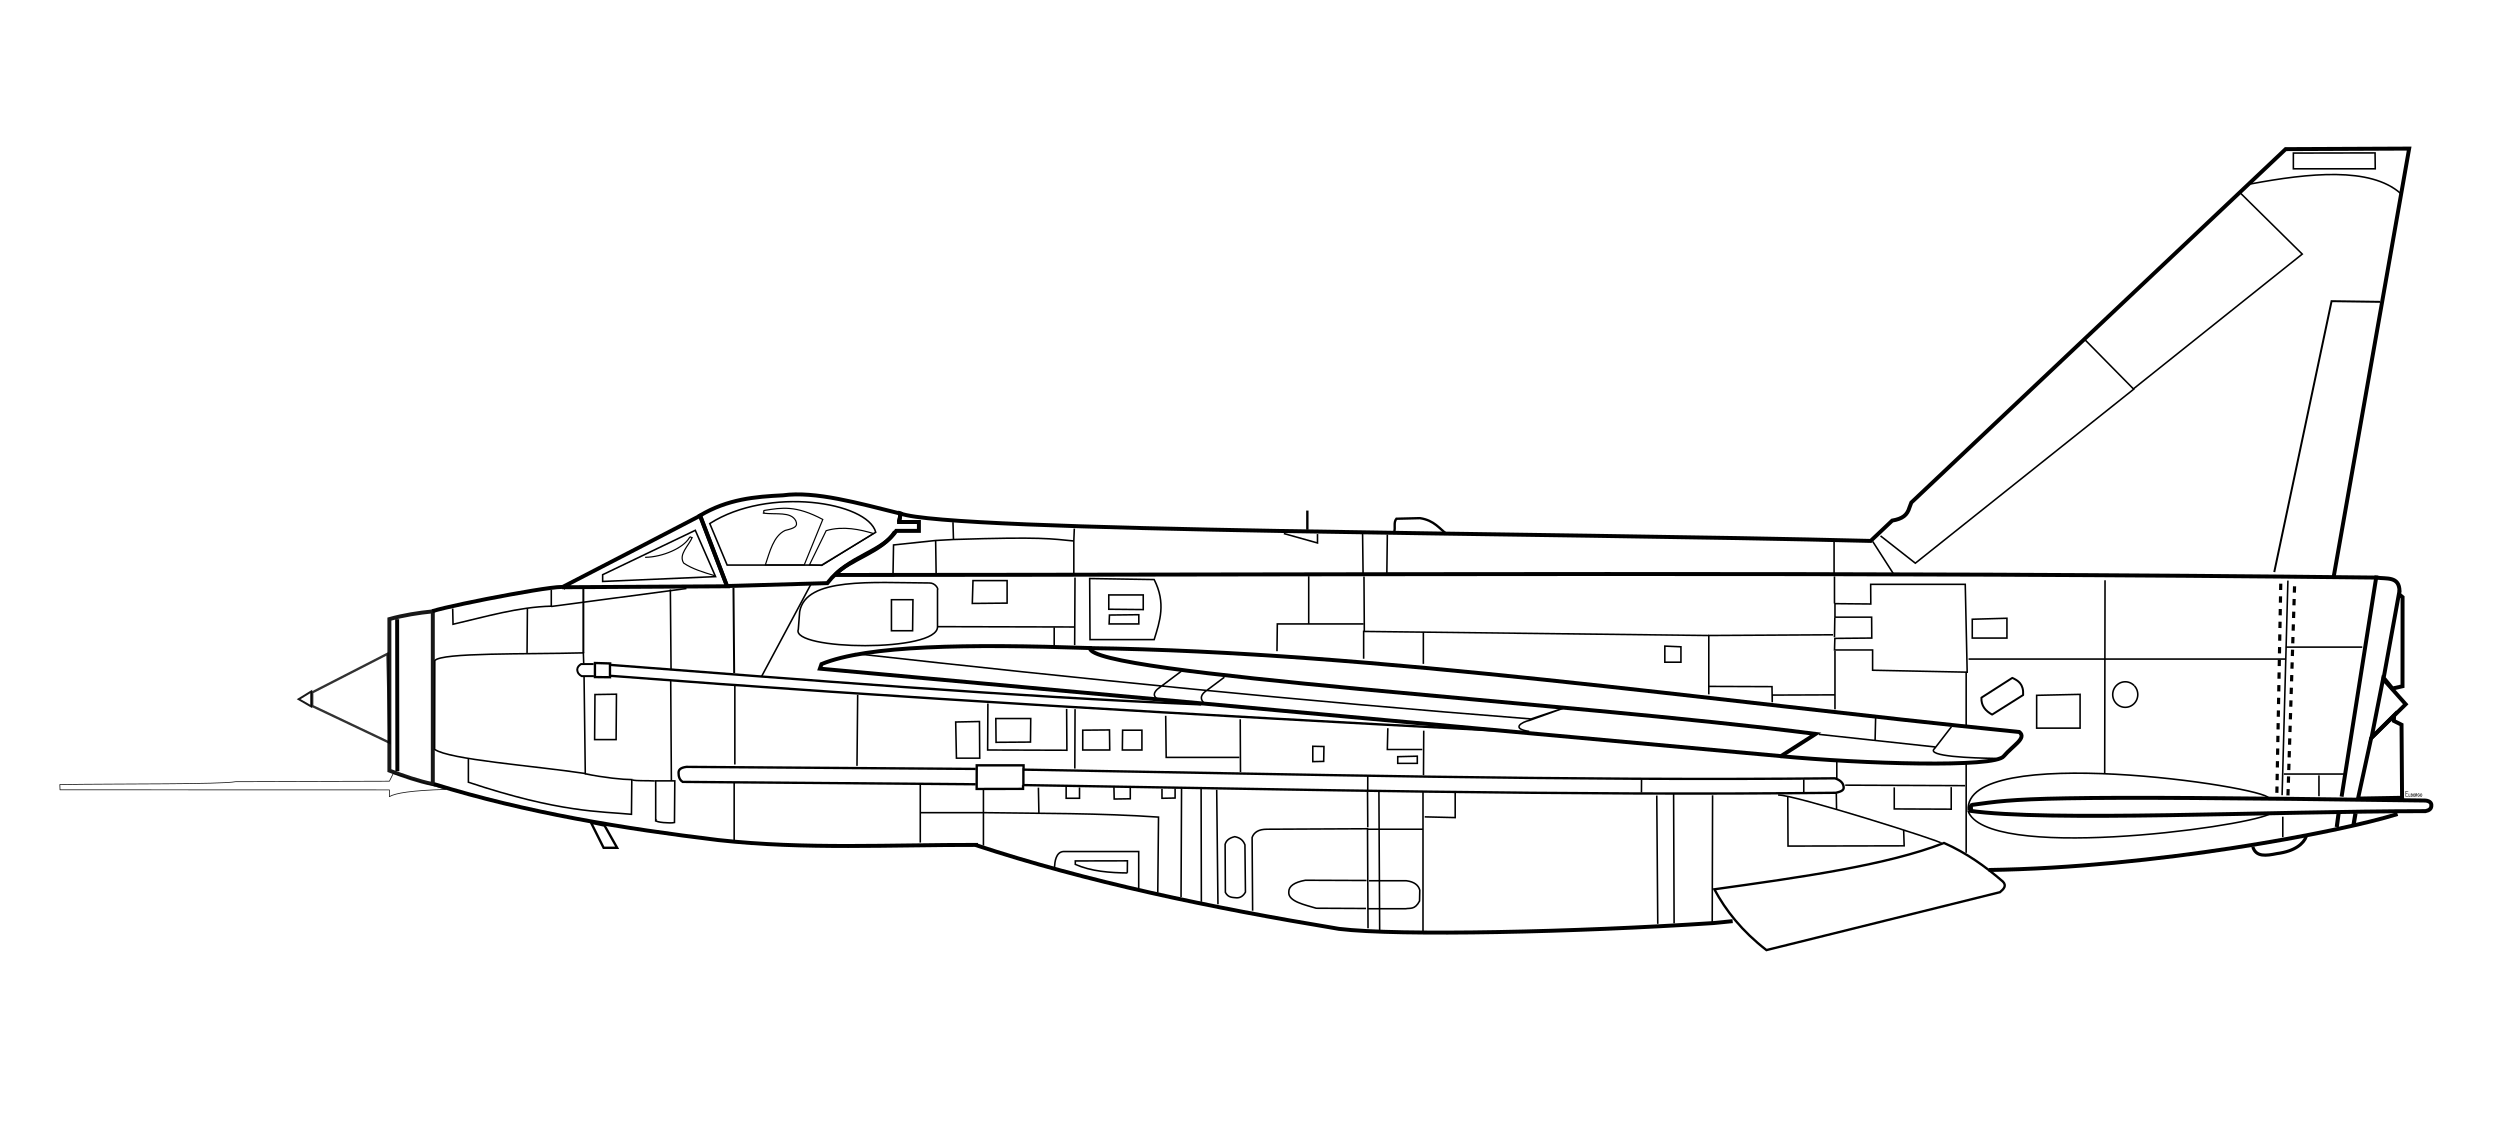 <?xml version="1.0" encoding="UTF-8" standalone="no"?>
<!-- Created with Inkscape (http://www.inkscape.org/) -->
<svg
   xmlns:dc="http://purl.org/dc/elements/1.1/"
   xmlns:cc="http://web.resource.org/cc/"
   xmlns:rdf="http://www.w3.org/1999/02/22-rdf-syntax-ns#"
   xmlns:svg="http://www.w3.org/2000/svg"
   xmlns="http://www.w3.org/2000/svg"
   xmlns:sodipodi="http://sodipodi.sourceforge.net/DTD/sodipodi-0.dtd"
   xmlns:inkscape="http://www.inkscape.org/namespaces/inkscape"
   width="1060"
   height="480"
   id="svg97043"
   sodipodi:version="0.32"
   inkscape:version="0.44.1"
   version="1.0"
   sodipodi:docbase="C:\Documents and Settings\LBor\Documenti\Immagini"
   sodipodi:docname="BAC_Lightning_F_Mk.6_silhouette_no_insignia_BIG.svg">
  <defs
     id="defs97045" />
  <sodipodi:namedview
     inkscape:document-units="mm"
     pagecolor="#ffffff"
     bordercolor="#666666"
     borderopacity="1.0"
     inkscape:pageopacity="0.0"
     inkscape:pageshadow="2"
     inkscape:zoom="1"
     inkscape:cx="513.21123"
     inkscape:cy="141.14253"
     inkscape:current-layer="layer1"
     id="namedview97047"
     height="480px"
     width="1060px"
     inkscape:window-width="1280"
     inkscape:window-height="968"
     inkscape:window-x="-4"
     inkscape:window-y="-4" />
  <g
     inkscape:label="Layer 1"
     inkscape:groupmode="layer"
     id="layer1">
    <g
       id="g97156"
       transform="matrix(1.68,0,0,1.68,-315.093,-189.243)">
      <path
         style="opacity:0.801;fill:none;fill-opacity:1;fill-rule:evenodd;stroke:black;stroke-width:0.6;stroke-linecap:butt;stroke-linejoin:miter;stroke-miterlimit:4;stroke-dasharray:none;stroke-opacity:1"
         d="M 285.341,277.659 L 266.345,287.401 L 266.345,290.811 L 285.829,300.066 L 285.341,277.659 z "
         id="conopresadaria" />
      <path
         style="opacity:0.903;fill:none;fill-opacity:1;fill-rule:evenodd;stroke:black;stroke-width:0.5;stroke-linecap:butt;stroke-linejoin:miter;stroke-miterlimit:4;stroke-dasharray:none;stroke-opacity:1"
         d="M 262.935,289.106 L 266.101,287.158 L 266.101,290.94 L 262.935,289.106 z "
         id="path1935"
         sodipodi:nodetypes="cccc" />
      <path
         style="opacity:0.903;fill:none;fill-opacity:1;fill-rule:evenodd;stroke:black;stroke-width:1px;stroke-linecap:butt;stroke-linejoin:miter;stroke-opacity:1"
         d="M 285.829,268.891 C 289.482,267.879 293.135,267.308 296.788,266.943 L 296.788,310.538 C 293.135,309.796 289.482,308.514 285.829,307.129 L 285.829,268.891 z "
         id="bordopresadaria"
         sodipodi:nodetypes="ccccc" />
      <path
         style="fill:none;fill-rule:evenodd;stroke:black;stroke-width:1;stroke-linecap:butt;stroke-linejoin:miter;stroke-miterlimit:4;stroke-dasharray:none;stroke-opacity:1"
         d="M 287.787,268.916 L 287.841,307.282"
         id="path1939"
         sodipodi:nodetypes="cc" />
      <path
         style="opacity:0.908;fill:none;fill-opacity:1;fill-rule:evenodd;stroke:black;stroke-width:0.2;stroke-linecap:butt;stroke-linejoin:round;stroke-miterlimit:4;stroke-dasharray:none;stroke-opacity:1"
         d="M 286.803,307.859 L 285.829,309.808 L 246.982,309.93 C 243.644,310.631 217.432,310.417 202.656,310.66 L 202.705,311.975 L 285.829,312 L 285.829,313.705 C 287.324,312.8 291.448,312.134 300.076,311.878 L 286.803,307.859 z "
         id="sondaprua"
         sodipodi:nodetypes="ccccccccc" />
      <path
         style="fill:none;fill-rule:evenodd;stroke:black;stroke-width:1px;stroke-linecap:butt;stroke-linejoin:miter;stroke-opacity:1"
         d="M 329.424,260.854 C 332.347,259.393 364.281,242.787 364.281,242.787 L 371.071,260.611 L 329.424,260.854 z "
         id="path1943"
         sodipodi:nodetypes="cccc" />
      <path
         style="fill:none;fill-rule:evenodd;stroke:black;stroke-width:1px;stroke-linecap:butt;stroke-linejoin:miter;stroke-opacity:1"
         d="M 413.89,246.388 C 410.297,252.146 401.866,252.714 396.354,259.817 L 371.025,260.547 L 364.205,242.768 C 371.187,238.601 378.169,237.993 385.15,237.654 C 393.281,236.535 404.232,239.648 414.863,242.281 C 414.769,242.827 414.589,243.599 414.455,244.083 M 413.526,246.625 L 419.468,246.625 L 419.468,244.386 L 413.957,244.386"
         id="path1945"
         sodipodi:nodetypes="ccccccscccc" />
      <path
         style="fill:none;fill-rule:evenodd;stroke:black;stroke-width:0.4;stroke-linecap:butt;stroke-linejoin:miter;stroke-miterlimit:4;stroke-dasharray:none;stroke-opacity:1"
         d="M 363.034,246.485 L 368.148,258.175 L 339.653,259.393 L 339.653,257.688 L 363.034,246.485 z "
         id="path1947"
         sodipodi:nodetypes="ccccc" />
      <path
         style="fill:none;fill-rule:evenodd;stroke:black;stroke-width:0.3;stroke-linecap:butt;stroke-linejoin:miter;stroke-miterlimit:4;stroke-dasharray:none;stroke-opacity:1"
         d="M 350.369,253.304 C 354.824,253.251 359.98,250.941 361.479,248.449 C 361.989,247.601 362.017,248.876 362.303,248.19 C 361.408,250.382 358.704,252.573 360.111,254.765 C 362.284,256.246 365.099,257.084 367.905,257.932"
         id="path1949"
         sodipodi:nodetypes="csccc" />
      <path
         style="fill:none;fill-rule:evenodd;stroke:black;stroke-width:1px;stroke-linecap:butt;stroke-linejoin:miter;stroke-opacity:1"
         d="M 329.7,261.091 C 332.376,259.403 302.393,265.103 296.651,266.897"
         id="path1951"
         sodipodi:nodetypes="cc" />
      <path
         style="fill:none;fill-rule:evenodd;stroke:black;stroke-width:1px;stroke-linecap:butt;stroke-linejoin:miter;stroke-opacity:1"
         d="M 297.053,310.53 C 320.463,317.776 344.894,321.758 368.879,324.664 C 390.717,327.075 412.556,325.829 434.394,325.882"
         id="path1953"
         sodipodi:nodetypes="ccc" />
      <path
         style="fill:none;fill-rule:evenodd;stroke:black;stroke-width:0.6;stroke-linecap:butt;stroke-linejoin:miter;stroke-miterlimit:4;stroke-dasharray:none;stroke-opacity:1"
         d="M 336.73,320.28 L 339.897,326.613 L 343.306,326.613 L 340.14,321.011 L 336.73,320.28 z "
         id="path1955"
         sodipodi:nodetypes="ccccc" />
      <path
         style="fill:none;fill-rule:evenodd;stroke:black;stroke-width:0.4;stroke-linecap:butt;stroke-linejoin:miter;stroke-miterlimit:4;stroke-dasharray:none;stroke-opacity:1"
         d="M 366.687,244.78 L 371.071,255.253 L 394.939,255.253 L 408.578,246.972 C 406.479,239.274 381.499,235.329 366.687,244.78 z "
         id="path1957"
         sodipodi:nodetypes="ccccc" />
      <path
         style="fill:none;fill-rule:evenodd;stroke:black;stroke-width:0.3;stroke-linecap:butt;stroke-linejoin:miter;stroke-miterlimit:4;stroke-dasharray:none;stroke-opacity:1"
         d="M 380.709,255.231 C 381.821,251.958 382.739,247.923 385.714,246.515 C 388.234,245.907 388.989,245.479 388.394,244.08 C 387.134,241.674 383.44,242.583 380.085,242.144 C 380.765,242.076 379.908,241.554 380.54,241.454 C 384.849,240.773 388.371,240.109 395.213,243.745 L 390.525,255.218 L 380.709,255.231 z "
         id="path1959"
         sodipodi:nodetypes="ccccsccc" />
      <path
         style="fill:none;fill-rule:evenodd;stroke:black;stroke-width:0.3;stroke-linecap:butt;stroke-linejoin:miter;stroke-miterlimit:4;stroke-dasharray:none;stroke-opacity:1"
         d="M 396.065,246.576 L 391.844,255.213 L 394.969,255.373 L 407.998,247.293 C 404.777,246.324 400.331,245.294 396.065,246.576 z "
         id="path1961"
         sodipodi:nodetypes="ccccc" />
      <path
         style="fill:none;fill-rule:evenodd;stroke:black;stroke-width:1;stroke-linecap:butt;stroke-linejoin:miter;stroke-miterlimit:4;stroke-dasharray:none;stroke-opacity:1"
         d="M 433.663,325.882 C 461.848,335.183 492.755,341.663 525.482,347.071 C 540.629,348.906 585.518,347.884 619.979,345.61 L 624.85,345.122"
         id="path51651"
         sodipodi:nodetypes="cccc" />
      <path
         style="fill:none;fill-rule:evenodd;stroke:black;stroke-width:0.4;stroke-linecap:butt;stroke-linejoin:miter;stroke-miterlimit:4;stroke-dasharray:none;stroke-opacity:1"
         d="M 619.776,313.361 L 619.69,345.566"
         id="path1963" />
      <path
         style="fill:none;fill-rule:evenodd;stroke:black;stroke-width:1px;stroke-linecap:butt;stroke-linejoin:miter;stroke-opacity:1"
         d="M 394.882,280.252 C 406.36,275.496 431.792,275.141 462.646,276.198 C 462.099,282.819 583.785,289.913 645.795,297.874 L 637.028,303.475 L 394.481,281.399 L 394.882,280.252 z "
         id="path1965"
         sodipodi:nodetypes="cccccc" />
      <path
         style="fill:none;fill-rule:evenodd;stroke:black;stroke-width:1;stroke-linecap:butt;stroke-linejoin:miter;stroke-miterlimit:4;stroke-dasharray:none;stroke-opacity:1"
         d="M 462.264,276.211 C 534.623,277.175 618.459,289.477 697.184,297.387 C 699.152,298.912 695.654,300.712 693.288,303.475 C 691.112,306.487 657.432,305.42 636.896,303.482"
         id="path50762"
         sodipodi:nodetypes="cccc" />
      <path
         style="fill:none;fill-rule:evenodd;stroke:black;stroke-width:0.4;stroke-linecap:butt;stroke-linejoin:miter;stroke-miterlimit:4;stroke-dasharray:none;stroke-opacity:1"
         d="M 683.779,282.251 L 683.779,296.028"
         id="path1967" />
      <path
         style="fill:none;fill-rule:evenodd;stroke:black;stroke-width:0.6;stroke-linecap:butt;stroke-linejoin:miter;stroke-miterlimit:4;stroke-dasharray:none;stroke-opacity:1"
         d="M 620.223,337.085 C 623.134,342.494 627.222,347.668 633.374,352.429 L 692.313,337.816 C 693.281,337.006 694.055,336.173 693.044,335.137 C 688.65,331.331 683.875,327.907 678.188,325.395 C 663.916,330.975 642.109,334.043 620.223,337.085 z "
         id="path1969"
         sodipodi:nodetypes="cccccc" />
      <path
         style="fill:none;fill-rule:evenodd;stroke:black;stroke-width:1px;stroke-linecap:butt;stroke-linejoin:miter;stroke-opacity:1"
         d="M 689.471,332.214 C 731.249,331.607 778.121,322.646 792.656,318.088"
         id="path1989"
         sodipodi:nodetypes="cc" />
      <path
         style="fill:none;fill-rule:evenodd;stroke:black;stroke-width:0.8;stroke-linecap:butt;stroke-linejoin:miter;stroke-miterlimit:4;stroke-dasharray:none;stroke-opacity:1"
         d="M 756.124,326.369 C 756.912,329.007 759.514,328.621 762.212,328.074 C 766.772,327.483 768.974,325.565 769.644,323.677"
         id="path1991"
         sodipodi:nodetypes="ccc" />
      <path
         style="fill:none;fill-rule:evenodd;stroke:black;stroke-width:1;stroke-linecap:butt;stroke-linejoin:miter;stroke-miterlimit:4;stroke-dasharray:none;stroke-opacity:1"
         d="M 684.507,317.239 C 685.545,317.128 684.472,315.888 685.336,315.771 C 696.783,314.217 699.563,313.291 799.232,314.679 C 800.687,314.63 801.247,315.313 801.18,315.896 C 801.214,316.731 800.659,317.172 799.719,317.358 C 760.677,317.395 703.893,320.093 684.507,317.239 z "
         id="path1993"
         sodipodi:nodetypes="cscccc" />
      <path
         style="fill:none;fill-rule:evenodd;stroke:black;stroke-width:1px;stroke-linecap:butt;stroke-linejoin:miter;stroke-opacity:1"
         d="M 793.143,261.742 L 793.076,262.663 L 793.92,263.359 L 793.902,285.84 L 791.351,286.412 L 789.147,283.72 L 793.143,261.742 z "
         id="path1995"
         sodipodi:nodetypes="ccccccc" />
      <path
         style="fill:none;fill-rule:evenodd;stroke:black;stroke-width:1px;stroke-linecap:butt;stroke-linejoin:miter;stroke-opacity:1"
         d="M 786.08,298.848 L 794.705,290.383 L 789.003,283.991 L 786.08,298.848 z "
         id="path1997"
         sodipodi:nodetypes="cccc" />
      <path
         style="fill:none;fill-rule:evenodd;stroke:black;stroke-width:1px;stroke-linecap:butt;stroke-linejoin:miter;stroke-opacity:1"
         d="M 785.995,298.917 L 791.781,293.174 L 791.714,294.581 L 793.657,295.553 L 793.788,313.991 L 782.671,314.192 L 785.995,298.917 z "
         id="path1999"
         sodipodi:nodetypes="ccccccc" />
      <path
         style="fill:none;fill-rule:evenodd;stroke:black;stroke-width:1.055px;stroke-linecap:butt;stroke-linejoin:miter;stroke-opacity:1"
         d="M 781.545,320.839 L 782.04,317.885"
         id="path2001"
         sodipodi:nodetypes="cc" />
      <path
         style="fill:none;fill-rule:evenodd;stroke:black;stroke-width:1.036px;stroke-linecap:butt;stroke-linejoin:miter;stroke-opacity:1"
         d="M 777.311,321.368 L 777.762,317.981"
         id="path2003" />
      <path
         style="fill:none;fill-rule:evenodd;stroke:black;stroke-width:1px;stroke-linecap:butt;stroke-linejoin:miter;stroke-opacity:1"
         d="M 778.53,313.705 L 787.255,258.42 C 789.892,258.801 793.13,258.007 793.143,261.886"
         id="path2005"
         sodipodi:nodetypes="ccc" />
      <path
         style="fill:none;fill-rule:evenodd;stroke:black;stroke-width:1px;stroke-linecap:butt;stroke-linejoin:miter;stroke-opacity:1"
         d="M 414.445,244.518 C 414.638,243.812 414.75,243.052 414.766,242.229 C 426.937,246.908 578.081,247.056 659.678,249.164 L 665.109,244.035 C 667.764,243.562 668.899,242.651 669.476,240.702 L 669.941,239.474 L 764.404,150.282 L 795.579,150.145 L 776.582,257.932 M 787.785,258.419 C 658.196,256.938 528.156,257.711 398.261,257.759 C 401.987,253.725 410.204,251.979 413.43,246.821"
         id="path2007"
         sodipodi:nodetypes="cccccccccccs" />
      <path
         style="fill:none;fill-rule:evenodd;stroke:black;stroke-width:0.6;stroke-linecap:butt;stroke-linejoin:miter;stroke-miterlimit:4;stroke-dasharray:none;stroke-opacity:1"
         d="M 539.376,247.054 C 539.834,245.822 539.177,244.559 539.973,243.565 L 545.921,243.416 C 549.603,243.963 550.886,246.169 552.759,247.47"
         id="path2009"
         sodipodi:nodetypes="cccc" />
      <path
         style="fill:none;fill-rule:evenodd;stroke:black;stroke-width:0.6;stroke-linecap:butt;stroke-linejoin:miter;stroke-miterlimit:4;stroke-dasharray:none;stroke-opacity:1"
         d="M 517.505,246.344 L 517.505,241.503"
         id="path2011"
         sodipodi:nodetypes="cc" />
      <path
         style="fill:none;fill-rule:evenodd;stroke:black;stroke-width:0.4;stroke-linecap:butt;stroke-linejoin:miter;stroke-miterlimit:4;stroke-dasharray:none;stroke-opacity:1"
         d="M 650.666,264.995 L 659.707,265.081 L 659.678,260.124 L 683.546,260.124 L 684.033,282.287 L 660.165,281.799 L 660.165,276.685 L 650.551,276.685 L 650.637,273.762 L 659.951,273.676 L 659.921,268.404 L 650.666,268.404 L 650.666,264.995 z "
         id="path13518"
         sodipodi:nodetypes="ccccccccccccc" />
      <path
         style="fill:none;fill-rule:evenodd;stroke:black;stroke-width:0.4;stroke-linecap:butt;stroke-linejoin:miter;stroke-miterlimit:4;stroke-dasharray:none;stroke-opacity:1"
         d="M 334.87,280.094 L 334.782,277.416 C 320.301,277.805 299.026,277.303 297.29,279.364 L 297.246,301.771 C 300.997,304.37 321.953,305.871 335.269,307.859 L 334.96,283.261"
         id="path13520"
         sodipodi:nodetypes="cccccc" />
      <path
         style="fill:none;fill-rule:evenodd;stroke:black;stroke-width:0.4;stroke-linecap:butt;stroke-linejoin:miter;stroke-miterlimit:4;stroke-dasharray:none;stroke-opacity:1"
         d="M 305.766,303.95 L 305.766,310.064 C 328.884,317.774 339.266,317.418 346.925,318.158 L 347.011,309.406 C 344.865,309.408 339.856,308.907 335.128,307.911"
         id="path14407"
         sodipodi:nodetypes="ccccc" />
      <path
         style="fill:none;fill-rule:evenodd;stroke:black;stroke-width:0.4;stroke-linecap:butt;stroke-linejoin:miter;stroke-miterlimit:4;stroke-dasharray:none;stroke-opacity:1"
         d="M 337.712,287.934 L 337.626,299.3 L 343.05,299.3 L 343.136,287.848 L 337.712,287.934 z "
         id="path15294"
         sodipodi:nodetypes="ccccc" />
      <path
         style="fill:none;fill-rule:evenodd;stroke:black;stroke-width:0.4;stroke-linecap:butt;stroke-linejoin:miter;stroke-miterlimit:4;stroke-dasharray:none;stroke-opacity:1"
         d="M 301.805,266.235 L 301.891,270.196 C 310.157,268.289 318.423,265.818 326.69,265.632 L 326.69,261.499 M 360.802,261.171 L 326.659,265.71"
         id="path16181"
         sodipodi:nodetypes="cccccc" />
      <path
         style="fill:none;fill-rule:evenodd;stroke:black;stroke-width:0.4;stroke-linecap:butt;stroke-linejoin:miter;stroke-miterlimit:4;stroke-dasharray:none;stroke-opacity:1"
         d="M 320.662,266.149 L 320.576,277.429"
         id="path17068" />
      <path
         style="fill:none;fill-rule:evenodd;stroke:black;stroke-width:0.5;stroke-linecap:butt;stroke-linejoin:miter;stroke-miterlimit:4;stroke-dasharray:none;stroke-opacity:1"
         d="M 334.784,261.068 L 334.784,277.515"
         id="path17955" />
      <path
         style="fill:none;fill-rule:evenodd;stroke:black;stroke-width:0.4;stroke-linecap:butt;stroke-linejoin:miter;stroke-miterlimit:4;stroke-dasharray:none;stroke-opacity:1"
         d="M 662.166,247.894 L 670.949,254.783 L 726.058,210.868 L 713.675,198.312"
         id="path18842"
         sodipodi:nodetypes="cccc" />
      <path
         style="fill:none;fill-rule:evenodd;stroke:black;stroke-width:0.4;stroke-linecap:butt;stroke-linejoin:miter;stroke-miterlimit:4;stroke-dasharray:none;stroke-opacity:1"
         d="M 753.035,161.411 L 768.596,176.769 L 725.886,210.868"
         id="path19729"
         sodipodi:nodetypes="ccc" />
      <path
         style="fill:none;fill-rule:evenodd;stroke:black;stroke-width:0.4;stroke-linecap:butt;stroke-linejoin:miter;stroke-miterlimit:4;stroke-dasharray:none;stroke-opacity:1"
         d="M 755.51,159.078 C 770.368,156.297 785.78,154.717 793.395,161.442"
         id="path20622"
         sodipodi:nodetypes="cc" />
      <path
         style="fill:none;fill-rule:evenodd;stroke:black;stroke-width:0.4;stroke-linecap:butt;stroke-linejoin:miter;stroke-miterlimit:4;stroke-dasharray:none;stroke-opacity:1"
         d="M 766.357,151.281 L 766.357,155.242 L 787.023,155.242 L 786.976,151.234 L 766.357,151.281 z "
         id="path21509"
         sodipodi:nodetypes="ccccc" />
      <path
         style="fill:none;fill-rule:evenodd;stroke:black;stroke-width:0.5;stroke-linecap:butt;stroke-linejoin:miter;stroke-miterlimit:4;stroke-dasharray:none;stroke-opacity:1"
         d="M 788.228,188.824 L 776.001,188.652 L 761.535,257.021"
         id="path22396" />
      <path
         style="fill:none;fill-rule:evenodd;stroke:black;stroke-width:0.5;stroke-linecap:butt;stroke-linejoin:miter;stroke-miterlimit:4;stroke-dasharray:none;stroke-opacity:1"
         d="M 372.671,260.982 L 372.844,282.509"
         id="path23283" />
      <path
         style="fill:none;fill-rule:evenodd;stroke:black;stroke-width:0.4;stroke-linecap:butt;stroke-linejoin:miter;stroke-miterlimit:4;stroke-dasharray:none;stroke-opacity:1"
         d="M 373.016,285.501 L 373.016,305.586"
         id="path24170"
         sodipodi:nodetypes="cc" />
      <path
         style="fill:none;fill-rule:evenodd;stroke:black;stroke-width:0.4;stroke-linecap:butt;stroke-linejoin:miter;stroke-miterlimit:4;stroke-dasharray:none;stroke-opacity:1"
         d="M 372.844,310.236 L 372.844,324.874"
         id="path25057" />
      <path
         style="fill:none;fill-rule:evenodd;stroke:black;stroke-width:0.4;stroke-linecap:butt;stroke-linejoin:miter;stroke-miterlimit:4;stroke-dasharray:none;stroke-opacity:1"
         d="M 357.779,320.24 L 357.861,309.719 L 353.039,309.719 L 353.039,319.765 L 353.109,319.732 C 352.997,320.182 356.745,320.488 357.779,320.24 z "
         id="path25944"
         sodipodi:nodetypes="cccccc" />
      <path
         style="fill:none;fill-rule:evenodd;stroke:black;stroke-width:0.4;stroke-linecap:butt;stroke-linejoin:miter;stroke-miterlimit:4;stroke-dasharray:none;stroke-opacity:1"
         d="M 356.828,284.39 L 357,309.719"
         id="path26831"
         sodipodi:nodetypes="cc" />
      <path
         style="fill:none;fill-rule:evenodd;stroke:black;stroke-width:0.4;stroke-linecap:butt;stroke-linejoin:miter;stroke-miterlimit:4;stroke-dasharray:none;stroke-opacity:1"
         d="M 356.741,261.413 L 356.914,281.546"
         id="path28603"
         sodipodi:nodetypes="cc" />
      <path
         style="fill:none;fill-rule:evenodd;stroke:black;stroke-width:0.6;stroke-linecap:butt;stroke-linejoin:miter;stroke-miterlimit:4;stroke-dasharray:none;stroke-opacity:1"
         d="M 565.223,297.039 C 490.804,293.108 415.475,288.908 341.5,283.198 L 341.5,280.443 C 389.032,284.089 443.189,288.479 490.72,290.431"
         id="path29490"
         sodipodi:nodetypes="cccc" />
      <path
         style="fill:none;fill-rule:evenodd;stroke:black;stroke-width:0.6;stroke-linecap:butt;stroke-linejoin:miter;stroke-miterlimit:4;stroke-dasharray:none;stroke-opacity:1"
         d="M 341.845,280.095 L 337.705,279.973 L 337.705,283.527 L 341.811,283.571"
         id="path30377"
         sodipodi:nodetypes="cccc" />
      <path
         style="fill:none;fill-rule:evenodd;stroke:black;stroke-width:0.5;stroke-linecap:butt;stroke-linejoin:miter;stroke-miterlimit:4;stroke-dasharray:none;stroke-opacity:1"
         d="M 337.384,280.238 L 334.217,280.238 C 333.69,280.583 333.286,280.99 333.243,281.578 C 333.25,282.415 333.685,282.931 334.339,283.282 L 337.444,283.282"
         id="path30379"
         sodipodi:nodetypes="ccccc" />
      <path
         style="fill:none;fill-rule:evenodd;stroke:black;stroke-width:0.4;stroke-linecap:butt;stroke-linejoin:miter;stroke-miterlimit:4;stroke-dasharray:none;stroke-opacity:1"
         d="M 392.287,259.966 L 379.702,283.479"
         id="path33036"
         sodipodi:nodetypes="cc" />
      <path
         style="fill:none;fill-rule:evenodd;stroke:black;stroke-width:0.4;stroke-linecap:butt;stroke-linejoin:miter;stroke-miterlimit:4;stroke-dasharray:none;stroke-opacity:1"
         d="M 403.843,305.931 L 404.015,288.02"
         id="path33923" />
      <path
         style="fill:none;fill-rule:evenodd;stroke:black;stroke-width:0.4;stroke-linecap:butt;stroke-linejoin:miter;stroke-miterlimit:4;stroke-dasharray:none;stroke-opacity:1"
         d="M 650.542,258.119 L 650.542,264.943"
         id="path35695"
         sodipodi:nodetypes="cc" />
      <path
         style="fill:none;fill-rule:evenodd;stroke:black;stroke-width:0.4;stroke-linecap:butt;stroke-linejoin:miter;stroke-miterlimit:4;stroke-dasharray:none;stroke-opacity:1"
         d="M 650.628,268.56 L 650.542,273.468"
         id="path36582"
         sodipodi:nodetypes="cc" />
      <path
         style="fill:none;fill-rule:evenodd;stroke:black;stroke-width:0.4;stroke-linecap:butt;stroke-linejoin:miter;stroke-miterlimit:4;stroke-dasharray:none;stroke-opacity:1"
         d="M 764.979,259.174 L 763.515,313.336 M 684.382,278.979 L 764.29,278.979"
         id="path37469" />
      <path
         style="fill:none;fill-rule:evenodd;stroke:black;stroke-width:0.4;stroke-linecap:butt;stroke-linejoin:miter;stroke-miterlimit:4;stroke-dasharray:none;stroke-opacity:1"
         d="M 718.825,259.088 L 718.739,307.825"
         id="path38356" />
      <path
         style="fill:none;fill-rule:evenodd;stroke:black;stroke-width:0.411;stroke-linecap:butt;stroke-linejoin:miter;stroke-miterlimit:4;stroke-dasharray:none;stroke-opacity:1"
         d="M 760.152,314.101 C 759.492,311.134 682.985,299.908 684.301,317.189"
         id="path41013"
         sodipodi:nodetypes="cc" />
      <path
         style="fill:none;fill-rule:evenodd;stroke:black;stroke-width:0.4;stroke-linecap:butt;stroke-linejoin:miter;stroke-miterlimit:4;stroke-dasharray:none;stroke-opacity:1"
         d="M 684.21,317.211 C 688.534,330.116 752.854,321.648 760.243,318.158"
         id="path41900"
         sodipodi:nodetypes="cc" />
      <path
         style="fill:none;fill-rule:evenodd;stroke:black;stroke-width:0.4;stroke-linecap:butt;stroke-linejoin:miter;stroke-miterlimit:4;stroke-dasharray:none;stroke-opacity:1"
         d="M 683.779,305.328 L 683.779,327.888"
         id="path42787"
         sodipodi:nodetypes="cc" />
      <path
         style="fill:none;fill-rule:evenodd;stroke:black;stroke-width:0.4;stroke-linecap:butt;stroke-linejoin:miter;stroke-miterlimit:4;stroke-dasharray:none;stroke-opacity:1"
         d="M 763.946,307.997 L 779.101,307.997"
         id="path43674" />
      <path
         style="fill:none;fill-rule:evenodd;stroke:black;stroke-width:0.4;stroke-linecap:butt;stroke-linejoin:miter;stroke-miterlimit:4;stroke-dasharray:none;stroke-opacity:1"
         d="M 772.815,308.342 L 772.815,313.594"
         id="path46331" />
      <path
         style="fill:none;fill-rule:evenodd;stroke:black;stroke-width:0.4;stroke-linecap:butt;stroke-linejoin:miter;stroke-miterlimit:4;stroke-dasharray:none;stroke-opacity:1"
         d="M 763.688,318.761 L 763.688,323.927"
         id="path47218" />
      <path
         style="fill:none;fill-rule:evenodd;stroke:black;stroke-width:0.4;stroke-linecap:butt;stroke-linejoin:miter;stroke-miterlimit:4;stroke-dasharray:none;stroke-opacity:1"
         d="M 764.463,275.965 L 783.751,275.965"
         id="path52538" />
      <path
         style="fill:none;fill-rule:evenodd;stroke:black;stroke-width:0.4;stroke-linecap:butt;stroke-linejoin:miter;stroke-miterlimit:4;stroke-dasharray:none;stroke-opacity:1"
         d="M 650.666,276.868 L 650.666,291.663"
         id="path53425" />
      <path
         style="fill:none;fill-rule:evenodd;stroke:black;stroke-width:0.4;stroke-linecap:butt;stroke-linejoin:miter;stroke-miterlimit:4;stroke-dasharray:none;stroke-opacity:1"
         d="M 650.179,272.849 L 618.822,273.032 L 618.822,287.888 M 618.883,285.879 L 634.775,285.94 L 634.836,289.898 L 634.836,288.071 L 650.666,288.01"
         id="path54312" />
      <path
         style="fill:none;fill-rule:evenodd;stroke:black;stroke-width:0.4;stroke-linecap:butt;stroke-linejoin:miter;stroke-miterlimit:4;stroke-dasharray:none;stroke-opacity:1"
         d="M 618.854,273.037 L 531.713,272.004 L 531.713,278.893 M 546.782,272.262 L 546.782,280.184 M 531.885,272.09 L 531.799,258.157"
         id="path55199"
         sodipodi:nodetypes="ccccccc" />
      <path
         style="fill:none;fill-rule:evenodd;stroke:black;stroke-width:0.4;stroke-linecap:butt;stroke-linejoin:miter;stroke-miterlimit:4;stroke-dasharray:none;stroke-opacity:1"
         d="M 509.841,276.998 L 509.927,270.11 L 531.713,270.11 M 517.849,269.938 L 517.849,258.071"
         id="path56086"
         sodipodi:nodetypes="ccccc" />
      <path
         style="fill:none;fill-rule:evenodd;stroke:black;stroke-width:0.8;stroke-linecap:butt;stroke-linejoin:miter;stroke-miterlimit:4;stroke-dasharray:1.6, 1.6;stroke-dashoffset:1.84;stroke-opacity:1"
         d="M 766.701,259.26 L 764.979,313.853"
         id="path60513"
         sodipodi:nodetypes="cc" />
      <path
         style="fill:none;fill-rule:evenodd;stroke:black;stroke-width:0.8;stroke-linecap:butt;stroke-linejoin:miter;stroke-miterlimit:4;stroke-dasharray:1.6, 1.6;stroke-dashoffset:1.84;stroke-opacity:1"
         d="M 763.203,258.59 L 762.17,314.215"
         id="path61400"
         sodipodi:nodetypes="cc" />
      <path
         style="fill:none;fill-rule:evenodd;stroke:black;stroke-width:0.4;stroke-linecap:butt;stroke-linejoin:miter;stroke-miterlimit:4;stroke-dasharray:none;stroke-opacity:1"
         d="M 701.568,288.132 L 701.568,296.412 L 712.528,296.412 L 712.528,287.888 L 701.568,288.132 z "
         id="path61402" />
      <path
         style="fill:none;fill-rule:evenodd;stroke:black;stroke-width:0.5;stroke-linecap:butt;stroke-linejoin:round;stroke-miterlimit:4;stroke-dasharray:none;stroke-opacity:1"
         d="M 687.631,288.719 C 687.534,290.772 688.644,292.064 690.327,292.994 L 698.155,288.056 C 698.326,285.234 696.848,284.399 695.426,283.73 L 687.631,288.719 z "
         id="path62289"
         sodipodi:nodetypes="ccccc" />
      <path
         style="fill:none;fill-rule:evenodd;stroke:black;stroke-width:0.6;stroke-linecap:butt;stroke-linejoin:miter;stroke-miterlimit:4;stroke-opacity:1"
         d="M 650.91,312.73 C 582.554,313.485 514.197,311.862 445.841,310.782 L 445.841,306.885 C 514.402,308.044 583.328,309.752 650.666,309.077 C 651.955,309.516 652.774,310.2 652.858,311.269 C 653.005,312.211 651.935,312.458 650.91,312.73 z "
         id="path79224" />
      <path
         style="fill:none;fill-rule:evenodd;stroke:black;stroke-width:0.6;stroke-linecap:butt;stroke-linejoin:miter;stroke-miterlimit:4;stroke-opacity:1"
         d="M 445.885,306.706 L 445.885,305.802 L 434.066,305.802 L 434.045,311.765 L 445.756,311.743 L 445.756,310.839"
         id="path79220" />
      <path
         style="fill:none;fill-rule:evenodd;stroke:black;stroke-width:0.6;stroke-linecap:butt;stroke-linejoin:miter;stroke-miterlimit:4;stroke-opacity:1"
         d="M 433.808,310.581 L 359.841,309.978 C 358.92,309.347 358.827,308.509 358.808,307.653 C 358.83,306.983 359.173,306.404 360.789,306.189 L 433.808,306.706"
         id="path79218" />
      <path
         id="path79222"
         style="fill:none;fill-rule:evenodd;stroke:black;stroke-width:0.4;stroke-linecap:butt;stroke-linejoin:miter;stroke-miterlimit:4;stroke-dasharray:none;stroke-opacity:1"
         d="M 532.746,308.492 L 532.746,312.087 M 642.792,309.353 L 642.792,312.755 M 601.848,309.353 L 601.826,312.669 M 419.817,310.429 L 419.817,325.304 M 435.754,311.866 L 435.754,326.054 M 419.754,317.741 L 435.567,317.741 C 450.358,317.956 465.15,317.846 479.942,318.866 L 479.754,337.929 M 449.754,317.991 L 449.629,311.429 M 456.629,311.241 L 456.629,314.116 L 460.004,314.116 L 460.004,311.366 M 468.692,311.304 L 468.754,314.304 L 472.817,314.241 L 472.817,311.491 M 480.817,311.741 L 480.817,314.116 L 484.129,314.054 L 484.129,311.616 M 485.754,311.554 L 485.629,339.054 M 490.692,311.741 L 490.754,340.241" />
      <path
         style="fill:none;fill-rule:evenodd;stroke:black;stroke-width:0.4;stroke-linecap:butt;stroke-linejoin:miter;stroke-miterlimit:4;stroke-dasharray:none;stroke-opacity:1"
         d="M 424.164,270.799 L 424.164,261.499 C 424.47,261.346 423.62,259.716 422.097,259.777 C 407.548,259.718 390.935,258.261 389.376,267.01 L 389.032,271.488 C 387.031,276.79 424.37,277.373 424.164,270.799 z "
         id="path64065"
         sodipodi:nodetypes="cccccc" />
      <path
         style="fill:none;fill-rule:evenodd;stroke:black;stroke-width:0.4;stroke-linecap:butt;stroke-linejoin:miter;stroke-miterlimit:4;stroke-dasharray:none;stroke-opacity:1"
         d="M 412.539,263.996 L 412.539,271.832 L 417.878,271.832 L 417.964,263.996 L 412.539,263.996 z "
         id="path64952" />
      <path
         style="fill:none;fill-rule:evenodd;stroke:black;stroke-width:0.4;stroke-linecap:butt;stroke-linejoin:miter;stroke-miterlimit:4;stroke-dasharray:none;stroke-opacity:1"
         d="M 458.865,258.399 L 458.779,275.449 M 458.865,270.885 L 424.25,270.799 M 432.947,264.943 L 441.73,264.857 L 441.73,259.174 L 433.119,259.174 L 432.947,264.943 z "
         id="path65839"
         sodipodi:nodetypes="ccccccccc" />
      <path
         style="fill:none;fill-rule:evenodd;stroke:black;stroke-width:0.4;stroke-linecap:butt;stroke-linejoin:miter;stroke-miterlimit:4;stroke-dasharray:none;stroke-opacity:1"
         d="M 453.613,270.971 L 453.613,275.707"
         id="path66726"
         sodipodi:nodetypes="cc" />
      <path
         style="fill:none;fill-rule:evenodd;stroke:black;stroke-width:0.4;stroke-linecap:butt;stroke-linejoin:miter;stroke-miterlimit:4;stroke-dasharray:none;stroke-opacity:1"
         d="M 462.568,258.657 L 462.654,274.071 L 478.843,274.071 C 480.272,269.448 481.877,264.878 478.843,258.916 L 462.568,258.657 z M 467.39,262.791 L 467.39,266.407 L 476.087,266.493 L 476.087,262.791 L 467.39,262.791 z M 467.562,267.871 L 467.476,270.11 L 474.968,270.11 L 474.968,267.785 L 467.562,267.871 z "
         id="path67615"
         sodipodi:nodetypes="ccccccccccccccc" />
      <path
         style="fill:none;fill-rule:evenodd;stroke:black;stroke-width:0.4;stroke-linecap:butt;stroke-linejoin:miter;stroke-miterlimit:4;stroke-dasharray:none;stroke-opacity:1"
         d="M 423.817,257.429 L 423.692,249.054 L 413.067,250.179 L 412.942,257.304 M 423.692,249.054 L 428.192,248.804 L 428.067,244.429 M 428.192,248.804 C 450.739,248.075 452.836,248.639 458.567,249.179 L 458.692,246.054 M 458.567,249.179 L 458.567,257.429"
         id="path68502"
         sodipodi:nodetypes="cccccccccccc" />
      <path
         style="fill:none;fill-rule:evenodd;stroke:black;stroke-width:0.4;stroke-linecap:butt;stroke-linejoin:miter;stroke-miterlimit:4;stroke-dasharray:none;stroke-opacity:1"
         d="M 511.567,247.304 L 520.067,249.679 L 520.067,247.429"
         id="path70276" />
      <path
         style="fill:none;fill-rule:evenodd;stroke:black;stroke-width:0.4;stroke-linecap:butt;stroke-linejoin:miter;stroke-miterlimit:4;stroke-dasharray:none;stroke-opacity:1"
         d="M 531.442,246.929 L 531.567,257.304"
         id="path71163" />
      <path
         style="fill:none;fill-rule:evenodd;stroke:black;stroke-width:0.4;stroke-linecap:butt;stroke-linejoin:miter;stroke-miterlimit:4;stroke-dasharray:none;stroke-opacity:1"
         d="M 537.692,247.554 L 537.567,257.429"
         id="path71165" />
      <path
         style="fill:none;fill-rule:evenodd;stroke:black;stroke-width:0.4;stroke-linecap:butt;stroke-linejoin:miter;stroke-miterlimit:4;stroke-dasharray:none;stroke-opacity:1"
         d="M 650.442,257.804 L 650.442,249.304"
         id="path72937" />
      <path
         style="fill:none;fill-rule:evenodd;stroke:black;stroke-width:0.4;stroke-linecap:butt;stroke-linejoin:miter;stroke-miterlimit:4;stroke-dasharray:none;stroke-opacity:1"
         d="M 660.192,249.304 L 665.567,257.679"
         id="path72939" />
      <path
         style="fill:none;fill-rule:evenodd;stroke:black;stroke-width:0.4;stroke-linecap:butt;stroke-linejoin:miter;stroke-miterlimit:4;stroke-dasharray:none;stroke-opacity:1"
         d="M 685.317,268.929 L 685.317,273.679 L 694.067,273.679 L 694.067,268.679 L 685.317,268.929 z "
         id="path74711" />
      <path
         sodipodi:type="arc"
         style="opacity:1;fill:none;fill-opacity:1;stroke:black;stroke-width:0.4;stroke-linejoin:round;stroke-miterlimit:4;stroke-dasharray:none;stroke-dashoffset:1.84;stroke-opacity:1"
         id="path75598"
         sodipodi:cx="523"
         sodipodi:cy="138.5"
         sodipodi:rx="3.1616116"
         sodipodi:ry="3.2209709"
         d="M 525.311,136.301 A 3.162,3.221 0 1 1 525.281,136.269"
         sodipodi:start="5.5318803"
         sodipodi:end="11.801423"
         transform="translate(200.919,149.429)"
         sodipodi:open="true" />
      <path
         style="fill:none;fill-rule:evenodd;stroke:black;stroke-width:0.4;stroke-linecap:butt;stroke-linejoin:miter;stroke-miterlimit:4;stroke-dasharray:none;stroke-opacity:1"
         d="M 347.129,309.491 C 348.259,309.788 350.551,309.607 352.817,309.741"
         id="path76485"
         sodipodi:nodetypes="cc" />
      <path
         style="fill:none;fill-rule:evenodd;stroke:black;stroke-width:0.4;stroke-linecap:butt;stroke-linejoin:miter;stroke-miterlimit:4;stroke-dasharray:none;stroke-opacity:1"
         d="M 607.726,275.708 L 607.726,279.774 L 611.792,279.774 L 611.792,275.885 L 607.726,275.708 z "
         id="path77376" />
      <path
         style="fill:none;fill-rule:evenodd;stroke:black;stroke-width:0.4;stroke-linecap:butt;stroke-linejoin:miter;stroke-miterlimit:4;stroke-dasharray:none;stroke-opacity:1"
         d="M 494.629,311.991 L 494.942,340.866 M 496.754,325.741 L 496.817,337.866 C 497.541,339.262 498.651,339.115 499.692,339.241 C 500.584,339.25 501.321,338.795 501.879,337.804 L 501.754,325.866 C 501.376,324.907 500.729,324.101 499.192,323.804 C 497.616,324.164 497.003,324.884 496.754,325.741 z M 503.692,342.491 L 503.567,323.991 C 504.061,322.651 505.26,321.937 507.254,321.929 L 532.692,321.804 L 532.817,346.929 M 532.692,312.366 L 532.754,321.429 M 532.442,334.866 L 517.004,334.804 C 514.213,335.311 512.775,336.297 512.817,337.804 C 512.649,340.203 517.071,341.044 519.754,341.866 L 532.317,341.929 M 533.067,334.929 L 542.504,334.929 C 544.504,335.196 545.545,336.038 545.879,337.304 L 545.817,340.054 C 544.65,342.294 543.483,341.771 542.317,341.991 L 532.942,341.991 M 535.567,312.241 L 535.754,347.366 M 532.879,321.929 L 546.754,321.929 M 546.692,312.554 L 546.692,347.679 M 547.129,318.804 L 554.817,318.991 L 554.817,312.554"
         id="path80124"
         sodipodi:nodetypes="cccccccccccccccccccccccccccccccccccc" />
      <path
         style="fill:none;fill-rule:evenodd;stroke:black;stroke-width:0.4;stroke-linecap:butt;stroke-linejoin:miter;stroke-miterlimit:4;stroke-dasharray:none;stroke-opacity:1"
         d="M 636.317,313.304 C 639.786,312.98 678.542,325.264 677.442,325.429 M 638.754,313.741 L 638.817,326.179 L 668.129,326.116 L 668.004,322.179 M 653.254,310.804 L 683.504,310.929 M 665.629,311.366 L 665.629,316.804 L 680.004,316.866 L 680.004,311.304 M 651.067,316.804 C 651.067,316.554 651.004,312.866 651.004,312.866 M 651.129,309.054 L 651.129,304.366"
         id="path81011"
         sodipodi:nodetypes="cccccccccccc" />
      <path
         style="fill:none;fill-rule:evenodd;stroke:black;stroke-width:0.4;stroke-linecap:butt;stroke-linejoin:miter;stroke-miterlimit:4;stroke-dasharray:none;stroke-opacity:1"
         d="M 546.879,297.054 L 546.817,308.304 M 546.504,301.804 L 537.692,301.804 L 537.817,296.429 M 521.692,301.054 L 521.629,304.804 L 518.879,304.866 L 518.879,300.991 L 521.692,301.054 z M 500.629,307.491 L 500.567,294.179 M 500.317,303.804 L 481.879,303.804 L 481.754,293.304 M 540.317,303.616 L 540.317,305.304 L 545.254,305.304 L 545.254,303.491 L 540.317,303.616 z "
         id="path81898"
         sodipodi:nodetypes="ccccccccccccccc" />
      <path
         style="fill:none;fill-rule:evenodd;stroke:black;stroke-width:0.4;stroke-linecap:butt;stroke-linejoin:miter;stroke-miterlimit:4;stroke-dasharray:none;stroke-opacity:1"
         d="M 470.879,296.929 L 470.817,301.929 L 475.754,301.929 L 475.754,296.929 L 470.879,296.929 z M 467.567,296.866 L 467.629,301.929 L 460.817,301.929 L 460.817,296.929 L 467.567,296.866 z M 458.817,306.616 L 458.817,306.616 z M 458.817,306.616 L 458.879,291.616 M 456.754,291.554 L 456.817,301.991 L 436.817,301.929 L 436.879,290.179 M 438.879,293.991 L 438.942,299.991 L 447.629,299.929 L 447.692,293.991 L 438.879,293.991 z M 434.754,294.741 L 428.754,294.866 L 428.942,303.991 L 434.817,303.991 L 434.754,294.741 z "
         id="path81900"
         sodipodi:nodetypes="cccccccccccccccccccccccccccc" />
      <path
         style="fill:none;fill-rule:evenodd;stroke:black;stroke-width:1px;stroke-linecap:butt;stroke-linejoin:miter;stroke-opacity:1"
         d="M 460.754,299.241 L 460.754,299.241 z "
         id="path83672" />
      <path
         style="fill:none;fill-rule:evenodd;stroke:black;stroke-width:0.4;stroke-linecap:butt;stroke-linejoin:miter;stroke-miterlimit:4;stroke-dasharray:none;stroke-opacity:1"
         d="M 605.692,313.429 L 605.942,345.804"
         id="path83676" />
      <path
         style="fill:none;fill-rule:evenodd;stroke:black;stroke-width:0.4;stroke-linecap:butt;stroke-linejoin:miter;stroke-miterlimit:4;stroke-dasharray:none;stroke-opacity:1"
         d="M 610.067,345.679 L 609.942,312.804"
         id="path83678" />
      <path
         style="fill:none;fill-rule:evenodd;stroke:black;stroke-width:0.4;stroke-linecap:butt;stroke-linejoin:miter;stroke-miterlimit:4;stroke-dasharray:none;stroke-opacity:1"
         d="M 453.692,331.491 C 453.763,330.149 454.049,327.68 455.942,327.554 L 474.942,327.554 L 474.942,336.804 M 472.067,332.929 L 472.098,329.898 L 458.942,329.929 L 458.942,330.804 C 462.902,332.561 467.765,332.924 472.098,332.96"
         id="path85450"
         sodipodi:nodetypes="ccccccccc" />
      <path
         style="fill:none;fill-rule:evenodd;stroke:black;stroke-width:0.4;stroke-linecap:butt;stroke-linejoin:miter;stroke-miterlimit:4;stroke-dasharray:none;stroke-opacity:1"
         d="M 675.953,301.164 L 646.608,297.982 M 660.79,299.625 L 660.936,293.386 M 680.067,296.054 L 675.817,301.554 C 673.347,303.591 685.59,303.961 691.192,304.054"
         id="path86337"
         sodipodi:nodetypes="ccccccc" />
      <path
         style="fill:none;fill-rule:evenodd;stroke:black;stroke-width:0.4;stroke-linecap:butt;stroke-linejoin:miter;stroke-miterlimit:4;stroke-dasharray:none;stroke-opacity:1"
         d="M 403.246,277.597 C 460.772,283.997 515.235,289.493 573.962,294.093 L 582.447,291.264 L 573.608,294.446 C 571.64,294.845 568.743,296.538 573.504,297.241 M 491.567,287.304 L 496.567,283.554 M 479.692,286.554 L 485.692,282.054 M 479.692,286.554 C 478.758,287.429 478.43,288.304 479.817,289.179 M 491.567,287.304 C 490.463,288.304 490.462,289.304 491.692,290.304"
         id="path86339"
         sodipodi:nodetypes="ccccccccccccc" />
    </g>
    <g
       id="g99931"
       transform="matrix(2,0,0,2,-999.963,-366.776)">
      <path
         sodipodi:nodetypes="ccccccccccccccccc"
         id="path97262"
         d="M 1010.531,352.229 L 1010.014,352.229 L 1010.014,351.135 L 1010.531,351.141 M 1010.062,351.547 L 1010.391,351.547 M 1010.671,351.621 L 1010.671,352.235 L 1010.986,352.229 M 1011.119,351.632 L 1011.119,352.224 L 1011.356,352.229 C 1011.489,352.105 1011.442,352.004 1011.356,351.909 L 1011.119,351.909 M 1011.119,351.682 L 1011.34,351.682 C 1011.43,351.806 1011.422,351.872 1011.367,351.909"
         style="fill:none;fill-rule:evenodd;stroke:black;stroke-width:0.1;stroke-linecap:butt;stroke-linejoin:miter;stroke-miterlimit:4;stroke-dasharray:none;stroke-opacity:1" />
      <path
         sodipodi:nodetypes="ccccccsc"
         id="path98149"
         d="M 1012.113,351.608 L 1012.113,352.298 M 1012.113,351.657 L 1012.334,351.657 C 1012.424,351.781 1012.416,351.847 1012.361,351.884 M 1012.35,351.884 L 1012.168,351.884 L 1012.406,352.284"
         style="fill:none;fill-rule:evenodd;stroke:black;stroke-width:0.1;stroke-linecap:butt;stroke-linejoin:miter;stroke-miterlimit:4;stroke-dasharray:none;stroke-opacity:1" />
      <path
         transform="translate(-3.314563e-2,0.293)"
         sodipodi:open="true"
         sodipodi:end="11.801423"
         sodipodi:start="5.5318803"
         d="M 1011.933,351.451 A 0.177,0.298 0 1 1 1011.931,351.448"
         sodipodi:ry="0.29831067"
         sodipodi:rx="0.17677669"
         sodipodi:cy="351.6546"
         sodipodi:cx="1011.8035"
         id="path98151"
         style="opacity:1;fill:none;fill-opacity:1;stroke:black;stroke-width:0.1;stroke-linejoin:round;stroke-miterlimit:4;stroke-dasharray:none;stroke-dashoffset:1.84;stroke-opacity:1"
         sodipodi:type="arc" />
      <path
         transform="translate(0.939,0.287)"
         sodipodi:open="true"
         sodipodi:end="11.860098"
         sodipodi:start="6.1614531"
         d="M 1011.979,351.618 A 0.177,0.298 0 1 1 1011.938,351.461"
         sodipodi:ry="0.29831067"
         sodipodi:rx="0.17677669"
         sodipodi:cy="351.6546"
         sodipodi:cx="1011.8035"
         id="path99040"
         style="opacity:1;fill:none;fill-opacity:1;stroke:black;stroke-width:0.1;stroke-linejoin:round;stroke-miterlimit:4;stroke-dasharray:none;stroke-dashoffset:1.84;stroke-opacity:1"
         sodipodi:type="arc" />
      <path
         transform="translate(1.453,0.287)"
         sodipodi:open="true"
         sodipodi:end="11.801423"
         sodipodi:start="5.5318803"
         d="M 1011.933,351.451 A 0.177,0.298 0 1 1 1011.931,351.448"
         sodipodi:ry="0.29831067"
         sodipodi:rx="0.17677669"
         sodipodi:cy="351.6546"
         sodipodi:cx="1011.8035"
         id="path99042"
         style="opacity:1;fill:none;fill-opacity:1;stroke:black;stroke-width:0.1;stroke-linejoin:round;stroke-miterlimit:4;stroke-dasharray:none;stroke-dashoffset:1.84;stroke-opacity:1"
         sodipodi:type="arc" />
      <path
         sodipodi:nodetypes="cc"
         id="path99044"
         d="M 1012.964,351.931 L 1012.732,351.931"
         style="fill:none;fill-rule:evenodd;stroke:black;stroke-width:0.1;stroke-linecap:butt;stroke-linejoin:miter;stroke-miterlimit:4;stroke-dasharray:none;stroke-opacity:1" />
    </g>
  </g>
</svg>

